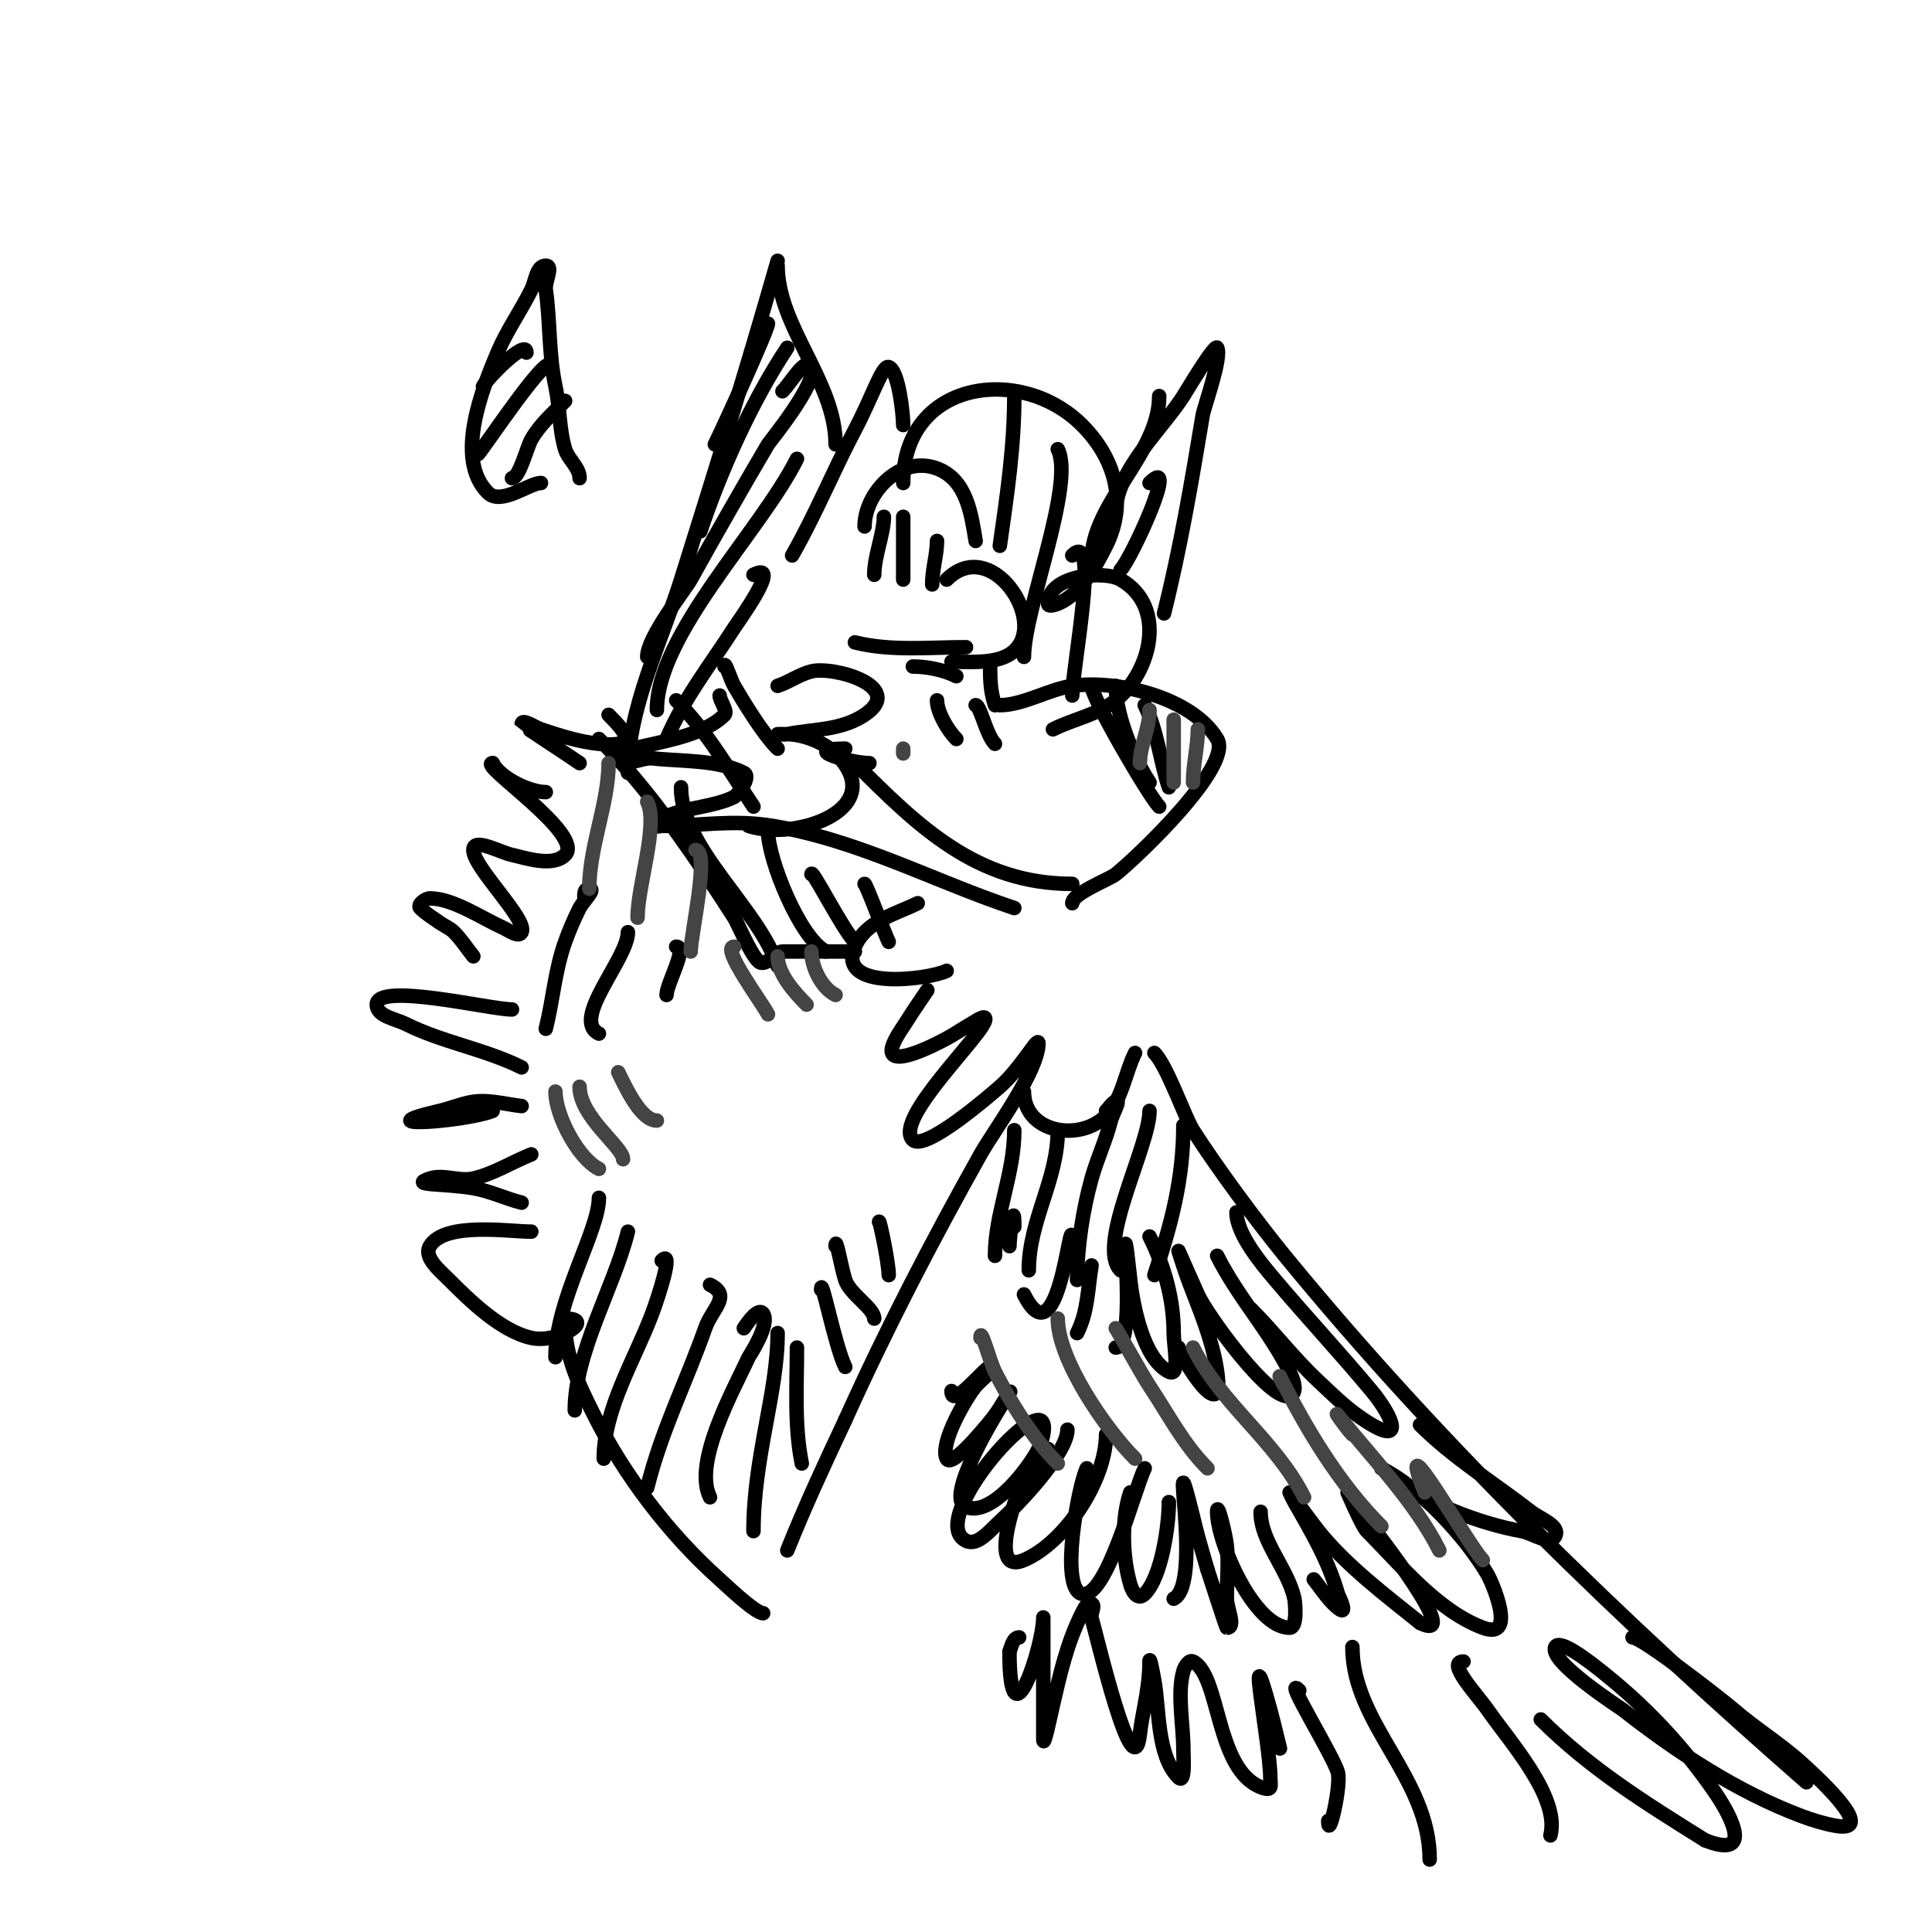 <svg viewBox='0 0 400 400' version='1.1' xmlns='http://www.w3.org/2000/svg' xmlns:xlink='http://www.w3.org/1999/xlink'><g fill='none' stroke='#000000' stroke-width='3' stroke-linecap='round' stroke-linejoin='round'><path d='M177,133c7.428,1.857 15.359,1 23,1'/><path d='M205,137c0,3.314 -0.063,5.811 1,9'/><path d='M207,146c4.813,0 10.211,-3.316 15,-4c9.083,-1.298 24.753,2.255 30,11c3.36,5.599 -16.616,24.493 -21,28c-1.318,1.054 -9,3.984 -9,6'/><path d='M210,188c-16.769,-5.59 -32.156,-14.026 -50,-17c-8.213,-1.369 -14.971,0 -23,0c-0.333,0 -0.764,0.236 -1,0c-0.667,-0.667 1.133,-1.629 2,-2c4.437,-1.902 9.905,-1.952 14,-4c0.547,-0.273 3.697,-4.151 2,-5c-5.527,-2.764 -12.954,-2.328 -19,-3c-1.988,-0.221 -6,2 -6,0c0,-0.943 1.333,-1.333 2,-2'/><path d='M131,155c5.801,-1.45 14.644,-2.644 19,-7c0.747,-0.747 -1,-2.912 -1,-4'/><path d='M164,115c4.841,-8.471 8.435,-17.327 13,-26c3.693,-7.017 5.669,-13.444 7,-13c2.052,0.684 3,9.8 3,12'/><path d='M187,100c0,-21.273 24.375,-24.625 37,-12c6.863,6.863 9.484,16.032 5,25c-2.089,4.178 -5.373,10.149 -10,12c-0.619,0.248 -2,0.667 -2,0c0,-5.962 11.561,-6.965 15,-5c9.768,5.582 6.246,19.203 -1,25c-3.727,2.981 -8.731,3.866 -13,6'/><path d='M130,160c0,-13.314 7.065,-27.48 11,-40c6.895,-21.938 13.693,-43.924 20,-66'/><path d='M161,55c0,12.644 12,24.002 12,37'/><path d='M231,106c0,-8.496 9.722,-17.277 14,-24c0.551,-0.866 6.54,-10.921 7,-10c1.021,2.043 -2.69,12.137 -3,14c-2.316,13.894 -4.579,27.317 -8,41'/><path d='M226,142c0,2.517 11.913,22.913 14,25'/><path d='M231,142c0,6.038 3.693,15.04 7,20'/><path d='M237,146c2.605,5.21 3.153,11.458 5,17'/><path d='M222,183c-19.754,0 -31.849,-11.849 -45,-25'/><path d='M175,155c-9.744,0 1.283,3 5,3'/><path d='M194,145c0,2.472 2.272,6.272 4,8'/><path d='M202,146c0.947,0 2.186,6.186 4,8'/><path d='M179,109c0,-6.904 7.375,-14.859 15,-12c6.193,2.322 7.084,9.503 8,15'/><path d='M196,120c9.886,-9.886 22.811,11.367 12,16c-3.249,1.392 -7.669,1 -11,1'/><path d='M210,82c0,10.482 -1.514,20.6 -3,31'/><path d='M219,93c3.621,7.243 -7,33.306 -7,43'/><path d='M222,115c5.8,-5.8 0,23.378 0,29'/><path d='M159,67c0,1.207 -9.061,21.122 -11,25'/><path d='M163,72c-7.225,10.838 -13.822,25.466 -18,38'/><path d='M162,81c1.841,-1.841 4.836,-7.329 6,-5c1.524,3.049 -8.743,15.563 -9,16c-5.45,9.265 -10.775,18.595 -16,28c-1.165,2.097 -9,11.935 -9,16'/><path d='M165,95c-7.442,14.884 -29,36.31 -29,52'/><path d='M156,119c6.115,-3.057 -3.112,9.619 -4,11c-5.028,7.822 -10.339,14.458 -14,23'/><path d='M240,82c0,12.02 -14,22.202 -14,34'/><path d='M238,100c6.383,-6.383 -3.85,15.85 -6,18'/><path d='M190,187c-4.494,2.247 -10.703,3.641 -13,9c-4.007,9.349 15.478,6.761 19,5'/><path d='M192,205c-1.333,2 -2.726,3.962 -4,6c-1.03,1.648 -2.234,3.213 -3,5c-2.613,6.096 8.638,0.288 11,-1c1.706,-0.931 3.312,-2.036 5,-3c0.915,-0.523 3,-2.054 3,-1c0,2.877 -19.215,20.785 -15,25c2.457,2.457 15.841,-9.111 18,-11c2.313,-2.024 4.156,-4.541 6,-7c0.566,-0.754 2,-2.943 2,-2c0,5.737 -9.3,18.178 -12,23c-10.132,18.094 -19.486,36.079 -28,55'/><path d='M175,294c-4.194,8.911 -8.342,17.856 -12,27'/><path d='M158,334c-1.666,0 -8.215,-6.303 -9,-7c-10.392,-9.237 -19.796,-21.593 -26,-34c-3.086,-6.172 -6,-12.099 -6,-19c0,-0.333 -0.333,-1 0,-1c6.599,0 -1.479,5.227 -7,4c-6.334,-1.408 -12.811,-7.811 -17,-12c-1.9,-1.9 -5.383,-4.696 -4,-7c3.059,-5.098 16.428,-3 21,-3'/><path d='M108,249c-3.376,-0.844 -6.567,-2.428 -10,-3c-6.396,-1.066 -13.518,-0.494 -9,-2c2.846,-0.949 6.077,0.675 9,0c4.222,-0.974 7.977,-3.391 12,-5'/><path d='M108,229c-3,-0.333 -5.987,-1.177 -9,-1c-2.744,0.161 -5.322,1.382 -8,2c-16.503,3.808 5.457,2.217 11,0'/><path d='M108,221c-7.548,-3.774 -16.348,-5.174 -24,-9c-2.15,-1.075 -6,-1.596 -6,-4c0,-4.719 23.486,1 28,1'/><path d='M98,198c-1.333,-1.667 -2.491,-3.491 -4,-5c-0.85,-0.85 -2.022,-1.301 -3,-2c-1.356,-0.969 -2.821,-1.821 -4,-3c-0.667,-0.667 1.057,-2 2,-2c4.818,0 10.82,4.142 15,6c1.256,0.558 3.385,2.229 4,1c1.299,-2.598 -10,-13.384 -10,-17c0,-2.687 5.377,0.417 8,1c2.78,0.618 8.422,2.578 11,0c4.223,-4.223 -18.352,-19 -15,-19'/><path d='M102,158c1.505,3.01 7.555,6 11,6'/><path d='M120,158c-0.812,-0.609 -12,-7.959 -12,-8c0,-1.374 2.696,0.565 4,1c3.912,1.304 7.897,2.59 12,3c8.326,0.833 5.654,-2.346 2,-6'/><path d='M124,153c10.699,10.699 19.844,24.314 28,37c0.797,1.24 3.195,7.195 5,9c1.446,1.446 3.661,-2 5,-2c5,0 10,0 15,0'/><path d='M141,163c0,12.683 15.986,24.957 20,37'/><path d='M159,172c0,5.957 6.648,22.324 12,25'/><path d='M168,181c0,-1.395 6.428,11.428 9,14'/><path d='M179,183c0.336,0 4.09,10.181 5,12'/><path d='M189,138c2.963,0 6.393,0.697 9,2'/><path d='M161,142c2.408,-0.803 4.537,-2.384 7,-3c4.579,-1.145 19.734,3.177 11,9c-4.912,3.275 -10.545,2.909 -16,4c-0.654,0.131 -2,0 -2,0c0,0 1.333,0 2,0c3.143,0 7.738,1.738 10,4c11.527,11.527 -8.355,18.215 -18,15'/><path d='M140,145c6.259,6.259 11.116,14.674 16,22'/><path d='M150,138c0,-1.491 1.249,2.712 2,4c1.699,2.912 5.825,9.825 9,13'/><path d='M212,226c0,8.51 11.482,10.518 17,5c3.319,-3.319 3.963,-8.926 6,-13'/><path d='M239,218c2.632,2.632 6.29,13.313 8,16c4.87,7.654 13.298,19.031 19,26c32.404,39.604 69.548,75.354 108,109'/><path d='M256,251c0,4.56 5.381,10.905 8,14c6.539,7.728 13.488,15.186 20,23c4.287,5.145 7.792,12.709 -3,5c-2.883,-2.06 -5.41,-4.582 -8,-7c-5.11,-4.77 -9.108,-10.108 -14,-15'/><path d='M252,260c4.238,8.476 10.726,15.451 15,24c0.279,0.558 2.148,4.284 0,5c-4.06,1.353 -17.345,-17.138 -19,-21c-0.359,-0.838 -4,-9 -4,-9c0,0 1.26,4.026 2,6c2.286,6.095 5.043,12.3 6,19c1.689,11.825 -7.073,-2.218 -8,-5'/><path d='M238,256c3.116,6.231 5,13.073 5,20c0,2.687 1.404,9.202 -1,8c-5.363,-2.682 -7.425,-13.823 -8,-19c-0.26,-2.343 -1,-9.357 -1,-7c0,3.232 1.543,21 -2,21'/><path d='M226,262c-0.836,5.014 -0.725,9.451 -3,14'/><path d='M222,259c0,-14.619 -2.194,24.612 -10,9'/><path d='M210,254c0,-6.319 -1,2.037 -1,4'/><path d='M294,295c6.865,6.865 15.282,11.997 23,18c1.861,1.447 6.054,2.892 5,5c-1.054,2.108 -4.681,-0.578 -7,-1c-9.18,-1.669 -19.181,-5.787 -27,-11'/><path d='M286,304c8.069,4.035 17.461,14.219 22,22c0.729,1.249 6.372,13.764 -1,11c-9.433,-3.537 -17.105,-13.105 -24,-20c-1.007,-1.007 -4,-8 -4,-8c0,0 3.356,4.651 5,7c0.246,0.352 19.493,24.747 10,20'/><path d='M294,336c-7.12,-5.696 -15.358,-11.948 -21,-19c-0.905,-1.132 -6,-8 -6,-8c0,0 0.63,1.353 1,2c3.602,6.303 7.031,12.107 9,19c0.076,0.266 2.934,5.934 -1,2c-1.509,-1.509 -2.667,-3.333 -4,-5'/><path d='M261,313c0,6.266 5.585,11.635 7,18c0.096,0.431 0.735,6 -1,6c-7.303,0 -15,-17.614 -15,-24c0,-2.427 1.732,4.588 2,7c0.405,3.644 0,7.333 0,11c0,2 2,6 0,6c-0.131,0 -3.915,-11.787 -4,-12'/><path d='M250,325c-0.667,-2.333 -1.361,-4.659 -2,-7c-0.362,-1.326 -0.667,-2.667 -1,-4c-5.447,-21.789 2.299,13.851 -4,17'/><path d='M242,311c0,4.849 -1.513,15.513 -5,19c-1.748,1.748 -2.817,-1.358 -3,-2c-1.633,-5.717 -1.871,-13.387 0,-19'/><path d='M237,304c-2.082,4.164 -7.916,27.271 -13,26c-4.696,-1.174 -0.722,-22.556 1,-26'/><path d='M229,297c0,9.357 -8.397,22.313 -17,26c-8.203,3.515 -0.682,-15.772 0,-17c1.264,-2.276 3.556,-3.834 5,-6'/><path d='M221,296c0,4.99 -10.704,16.034 -14,19c-1.998,1.798 -4.596,5.202 -7,4c-7.326,-3.663 10.163,-25 15,-25c2,0 0.894,4.211 0,6c-1.861,3.721 -9.627,14.149 -15,12c-6.444,-2.578 17.446,-36.169 6,-19'/><path d='M206,293c-0.238,0.317 -8.847,11.306 -10,9c-1.546,-3.093 3.97,-12.564 6,-15c1.067,-1.28 4.667,-4 3,-4c-1.076,0 -8,9.031 -8,5'/><path d='M338,339c2.041,0 18.822,13.112 21,15c4.485,3.887 9.609,7.008 14,11c1.765,1.605 16.525,14.732 7,13c-2.388,-0.434 -4.728,-1.148 -7,-2c-13.252,-4.969 -25.95,-13.318 -37,-22c-0.433,-0.34 -15.491,-10.019 -14,-13c0.785,-1.569 5.578,1.648 12,7c8.03,6.692 15.054,14.352 21,23c3.921,5.703 7.795,13.918 -2,10'/><path d='M353,381c-12.076,-7.547 -23.807,-14.807 -34,-25'/><path d='M303,344c-3.727,0 2.879,6.936 5,10c4.619,6.672 14.989,18.043 13,26'/><path d='M280,341c0,15.969 16,27.009 16,44'/><path d='M269,350c-3.724,-3.724 7.176,13.705 8,17c0.699,2.795 -2,14.332 -2,10'/><path d='M265,362c-0.667,-2.667 -1.277,-5.348 -2,-8c-5.286,-19.383 0,7.329 0,14c0,1.6 0.667,3.067 -2,2c-9.373,-3.749 -8.363,-23.181 -14,-26c-0.843,-0.422 -1.741,1.093 -2,2c-1.321,4.625 0,11.149 0,16c0,2.028 0.434,7.434 -1,6c-4.514,-4.514 -3.956,-14.257 -5,-20c-0.246,-1.352 -1,-5.374 -1,-4'/><path d='M238,344c0,3.018 -0.46,6.03 -1,9c-0.363,1.995 -0.776,3.985 -1,6c-1.366,12.294 -8.975,-20.584 -10,-24c-0.287,-0.958 0.894,-2.553 0,-3c-0.843,-0.422 -1.578,1.157 -2,2c-3.08,6.16 -4.482,12.421 -6,19c-0.546,2.365 -2,9.427 -2,7c0,-4.667 0,-9.333 0,-14c0,-2.333 0,-4.667 0,-7c0,-1.333 0,-5.333 0,-4c0,5.557 -7,27.726 -7,7'/><path d='M209,342c0.38,-1.14 0.798,-3 2,-3'/><path d='M210,234c0,9.027 -4,17.28 -4,26'/><path d='M219,234c0,10.318 -6,18.64 -6,29'/><path d='M229,230c0.667,-0.667 1.157,-1.578 2,-2c1.229,-0.615 -0.667,2.667 -1,4c-1.023,4.09 -2.872,7.937 -4,12c-1.802,6.487 -3,14.179 -3,21'/><path d='M238,230c0,7.231 -11.105,27.895 -6,33'/><path d='M245,233c0,11.076 -2.48,20.44 -6,31'/><path d='M124,248c0,6.836 -9,21.202 -9,33'/><path d='M130,255c-2.906,11.624 -11,24.945 -11,37'/><path d='M137,261c2.635,-2.635 -0.691,7.511 -2,11c-3.512,9.364 -10,19.677 -10,30'/><path d='M147,266c4.55,2.275 0.481,4.803 -1,9c-3.954,11.204 -9,21.001 -12,33'/><path d='M154,275c0.924,-1.387 3.075,-4.387 4,-3c1.498,2.247 -2.903,8.789 -3,9c-3.156,6.837 -11.577,21.845 -8,29'/><path d='M161,276c0,12.292 -5,25.765 -5,41'/><path d='M165,279c0,8.038 -0.58,16.1 1,24'/><path d='M170,267c0,-3.309 2.861,11.722 5,16'/><path d='M173,258c0,-2.427 1.233,4.698 2,7c1.001,3.004 6,5.863 6,8'/><path d='M182,253c0,-0.961 2,8.324 2,11'/><path d='M121,186c0,-0.598 -0.236,-2 1,-2c1.491,0 -1.333,2.667 -2,4c-1.135,2.271 -2.146,4.609 -3,7c-2.113,5.916 -2.491,11.965 -4,18'/><path d='M130,193c0,5.52 -11.889,18.055 -6,21'/><path d='M140,196c2.474,0 -2,7.678 -2,10'/><path d='M120,99c0,-2.236 -2.357,-3.858 -3,-6c-1.26,-4.199 -1.081,-8.713 -2,-13c-1.424,-6.647 -1.061,-13.43 -2,-20c-0.236,-1.65 1.667,-5 0,-5c-1.944,0 -2.131,3.262 -3,5c-2.201,4.402 -5.09,8.464 -7,13c-3.099,7.359 -8.994,22.006 -2,29c2.742,2.742 8.573,-2 11,-2'/><path d='M117,83c-2.553,2.553 -5.184,4.822 -7,8c-0.882,1.543 -2.486,8 -4,8'/><path d='M114,76c0,-4.107 -13.944,16.944 -15,18'/><path d='M109,73c0,-3.011 -8.19,5.379 -9,7'/><path d='M183,107c0,3.453 -2,8.114 -2,12'/><path d='M187,107c0,4.333 0,8.667 0,13'/><path d='M194,112c0,2.851 -1,5.843 -1,9'/></g>
<g fill='none' stroke='#444444' stroke-width='3' stroke-linecap='round' stroke-linejoin='round'><path d='M115,226c0,4.897 4.655,13.827 9,16'/><path d='M120,225c0,6.251 9,12.47 9,15'/><path d='M128,222c1.357,2.713 4.57,10 8,10'/><path d='M152,196c-2.899,0 5.838,11.675 7,14'/><path d='M161,198c0,3.582 3.509,7.509 6,10'/><path d='M168,197c0,3.177 2.033,7.517 5,9'/><path d='M238,147c0,3.935 -2,7.324 -2,11'/><path d='M243,149c0,4.333 0,8.667 0,13'/><path d='M248,151c0,3.543 -1,7.254 -1,11'/><path d='M187,156c0,-0.333 0,-0.667 0,-1'/><path d='M194,155'/><path d='M190,158'/><path d='M203,277c0,-2.539 1.865,4.729 3,7c3.122,6.244 8.056,14.056 13,19'/><path d='M219,273c0,8.548 9.953,22.953 16,29'/><path d='M231,275c0,-0.215 5.443,9.664 7,12c3.876,5.814 7.015,12.015 12,17'/><path d='M247,279c5.948,11.896 17.147,19.294 23,31'/><path d='M266,287c-0.527,-0.527 -1.333,-2.667 -1,-2c5.434,10.868 12.28,22.28 21,31'/><path d='M280,297c-1.179,-1.179 -4.041,-5.301 -3,-4c7.009,8.761 15.95,17.9 21,28'/><path d='M295,309c-6.863,-17.157 9.056,11.056 12,14'/><path d='M126,158c0,8.348 -4,17.275 -4,26'/><path d='M134,166c2.387,4.773 -2,17.315 -2,24'/><path d='M144,176c3.055,0 -1,17.485 -1,21'/></g>
</svg>
